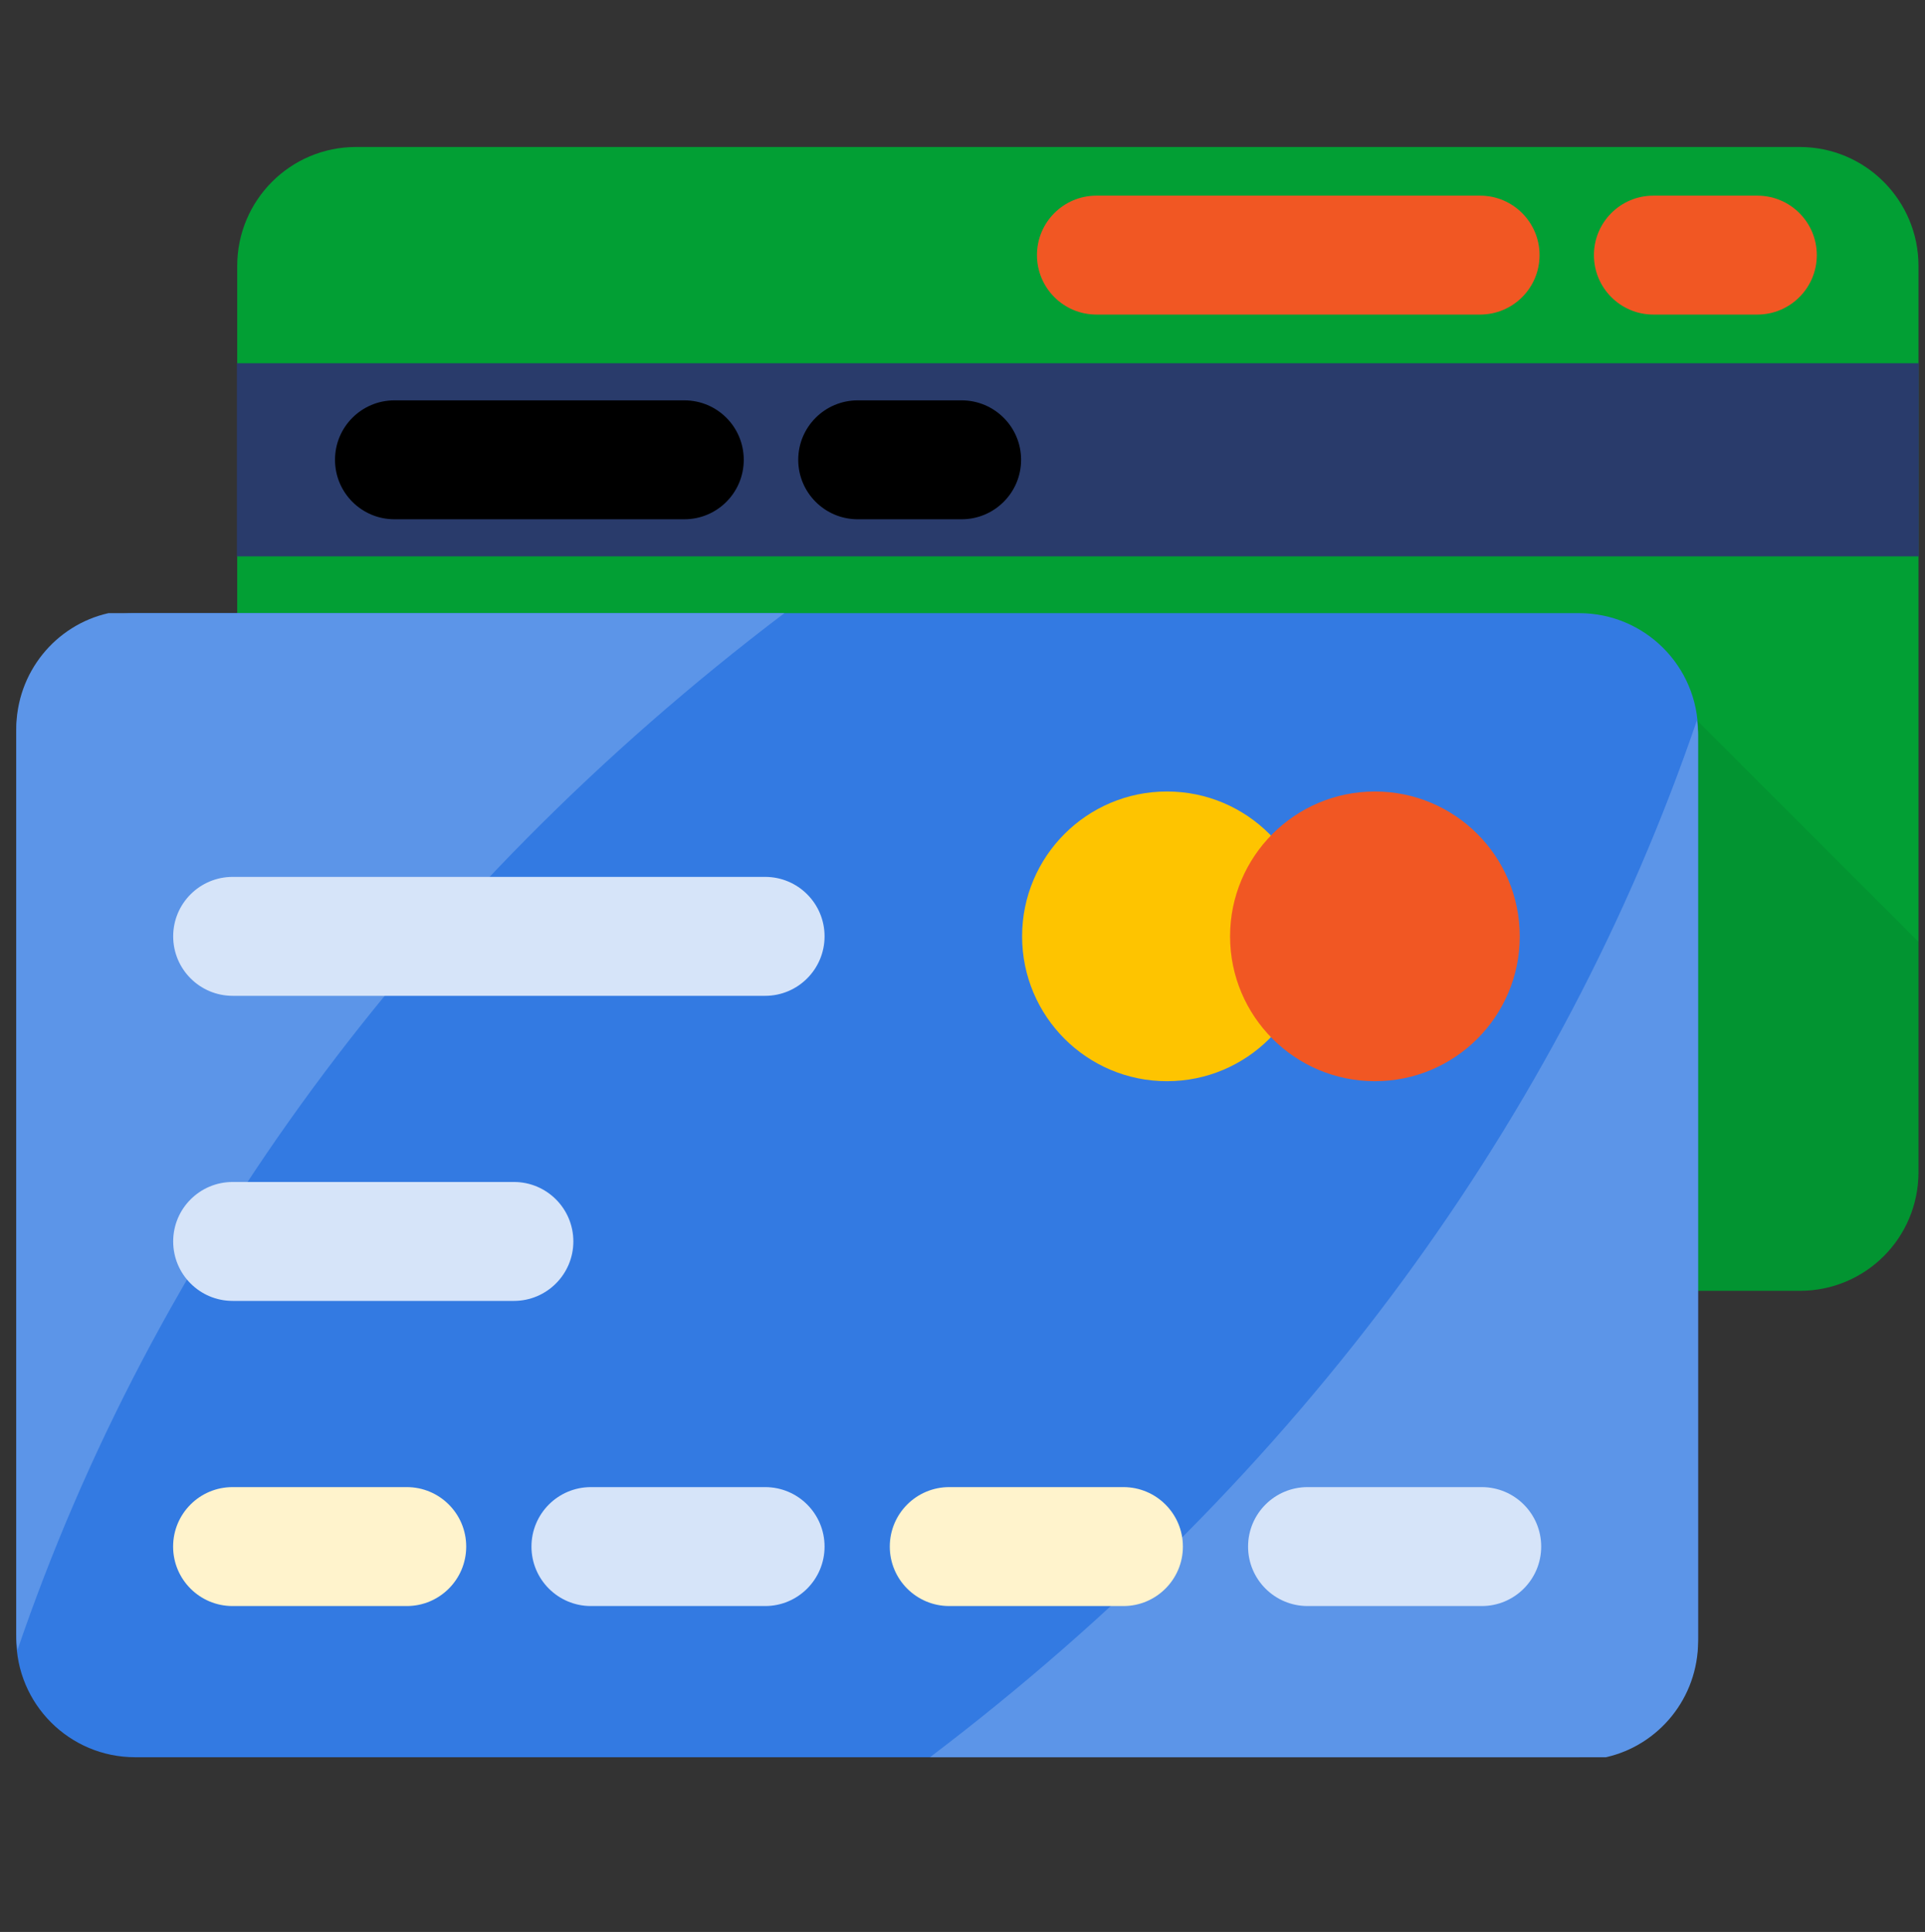 <?xml version="1.0" encoding="iso-8859-1"?>
<!-- Generator: Adobe Illustrator 16.0.0, SVG Export Plug-In . SVG Version: 6.00 Build 0)  -->
<!DOCTYPE svg PUBLIC "-//W3C//DTD SVG 1.1//EN" "http://www.w3.org/Graphics/SVG/1.1/DTD/svg11.dtd">
<svg version="1.1" id="Layer_1" xmlns="http://www.w3.org/2000/svg" xmlns:xlink="http://www.w3.org/1999/xlink" x="0px" y="0px"
	 width="78.584px" height="78.864px" viewBox="0 0 78.584 78.864" style="enable-background:new 0 0 78.584 78.864;"
	 xml:space="preserve">
<rect x="0" y="0" width="78.584" height="78.864" fill="#333333" stroke="none"/>
<path style="fill:#029F34;" d="M78.318,10.854v36.988c0,2.693-2.16,4.852-4.854,4.852H14.538c-2.694,0-4.854-2.158-4.854-4.852
	V10.854c0-2.67,2.16-4.854,4.854-4.854h58.926C76.158,6,78.318,8.184,78.318,10.854z"/>
<rect x="9.67" y="14.828" style="fill:#293B6B;" width="68.658" height="7.883"/>
<g>
	<path style="fill:#F15723;" d="M60.423,7.987H44.761c-1.342,0-2.429,1.085-2.429,2.427c0,1.342,1.087,2.427,2.429,2.427h15.662
		c1.339,0,2.426-1.085,2.426-2.427C62.849,9.075,61.762,7.987,60.423,7.987z"/>
	<path style="fill:#F15723;" d="M71.74,7.987h-4.245c-1.339,0-2.426,1.085-2.426,2.427c0,1.342,1.087,2.427,2.426,2.427h4.245
		c1.338,0,2.427-1.085,2.427-2.427C74.167,9.075,73.083,7.987,71.74,7.987z"/>
</g>
<g>
	<path d="M27.937,16.343H16.102c-1.34,0-2.426,1.085-2.426,2.427s1.086,2.427,2.426,2.427h11.835c1.34,0,2.425-1.085,2.425-2.427
		S29.279,16.343,27.937,16.343z"/>
	<path d="M39.256,16.343h-4.241c-1.34,0-2.429,1.085-2.429,2.427s1.089,2.427,2.429,2.427h4.241c1.338,0,2.428-1.085,2.428-2.427
		S40.595,16.343,39.256,16.343z"/>
</g>
<g style="opacity:0.07;">
	<path style="fill:#010101;" d="M78.318,38.448v9.394c0,2.693-2.16,4.853-4.854,4.853h-5.872l1.675-23.298L78.318,38.448z"/>
</g>
<path style="fill:#337AE2;" d="M64.465,71.733H5.518c-2.682,0-4.854-2.172-4.854-4.854V29.884c0-2.679,2.172-4.854,4.854-4.854
	h58.947c2.682,0,4.854,2.175,4.854,4.854v36.992C69.319,69.558,67.146,71.733,64.465,71.733z"/>
<g>
	<path style="fill:#5C95E8;" d="M32.021,25.03C16.877,36.51,6.222,51.216,0.713,67.357c-0.024-0.194-0.048-0.388-0.048-0.607V29.763
		c0-2.307,1.602-4.247,3.762-4.733H32.021L32.021,25.03z"/>
	<path style="fill:#5C95E8;" d="M37.965,71.733c15.143-11.481,25.797-26.186,31.308-42.328c0.022,0.194,0.048,0.388,0.048,0.606V67
		c0,2.308-1.602,4.248-3.762,4.733H37.965z"/>
</g>
<circle style="fill:#FEC400;" cx="47.638" cy="38.223" r="5.913"/>
<circle style="fill:#F15723;" cx="56.128" cy="38.223" r="5.913"/>
<g>
	<path style="fill:#D6E4F9;" d="M20.979,53.105H9.498c-1.34,0-2.428-1.085-2.428-2.427c0-1.343,1.088-2.428,2.428-2.428h11.482
		c1.339,0,2.426,1.085,2.426,2.428C23.405,52.018,22.318,53.105,20.979,53.105z"/>
	<path style="fill:#D6E4F9;" d="M31.236,40.651H9.498c-1.34,0-2.428-1.087-2.428-2.428c0-1.342,1.088-2.427,2.428-2.427h21.738
		c1.339,0,2.425,1.085,2.425,2.427C33.661,39.563,32.575,40.651,31.236,40.651z"/>
</g>
<path style="fill:#FFF3CC;" d="M16.605,65.561H9.493c-1.339,0-2.426-1.086-2.426-2.427c0-1.343,1.087-2.428,2.426-2.428h7.112
	c1.34,0,2.427,1.085,2.427,2.428C19.032,64.473,17.947,65.561,16.605,65.561z"/>
<path style="fill:#D6E4F9;" d="M31.236,65.561h-7.113c-1.34,0-2.427-1.086-2.427-2.427c0-1.343,1.087-2.428,2.427-2.428h7.113
	c1.339,0,2.425,1.085,2.425,2.428C33.661,64.473,32.575,65.561,31.236,65.561z"/>
<path style="fill:#FFF3CC;" d="M45.861,65.561H38.75c-1.339,0-2.426-1.086-2.426-2.427c0-1.343,1.087-2.428,2.426-2.428h7.111
	c1.339,0,2.428,1.085,2.428,2.428C48.289,64.473,47.2,65.561,45.861,65.561z"/>
<path style="fill:#D6E4F9;" d="M60.489,65.561h-7.11c-1.34,0-2.429-1.086-2.429-2.427c0-1.343,1.089-2.428,2.429-2.428h7.11
	c1.341,0,2.427,1.085,2.427,2.428C62.916,64.473,61.83,65.561,60.489,65.561z"/>
</svg>

